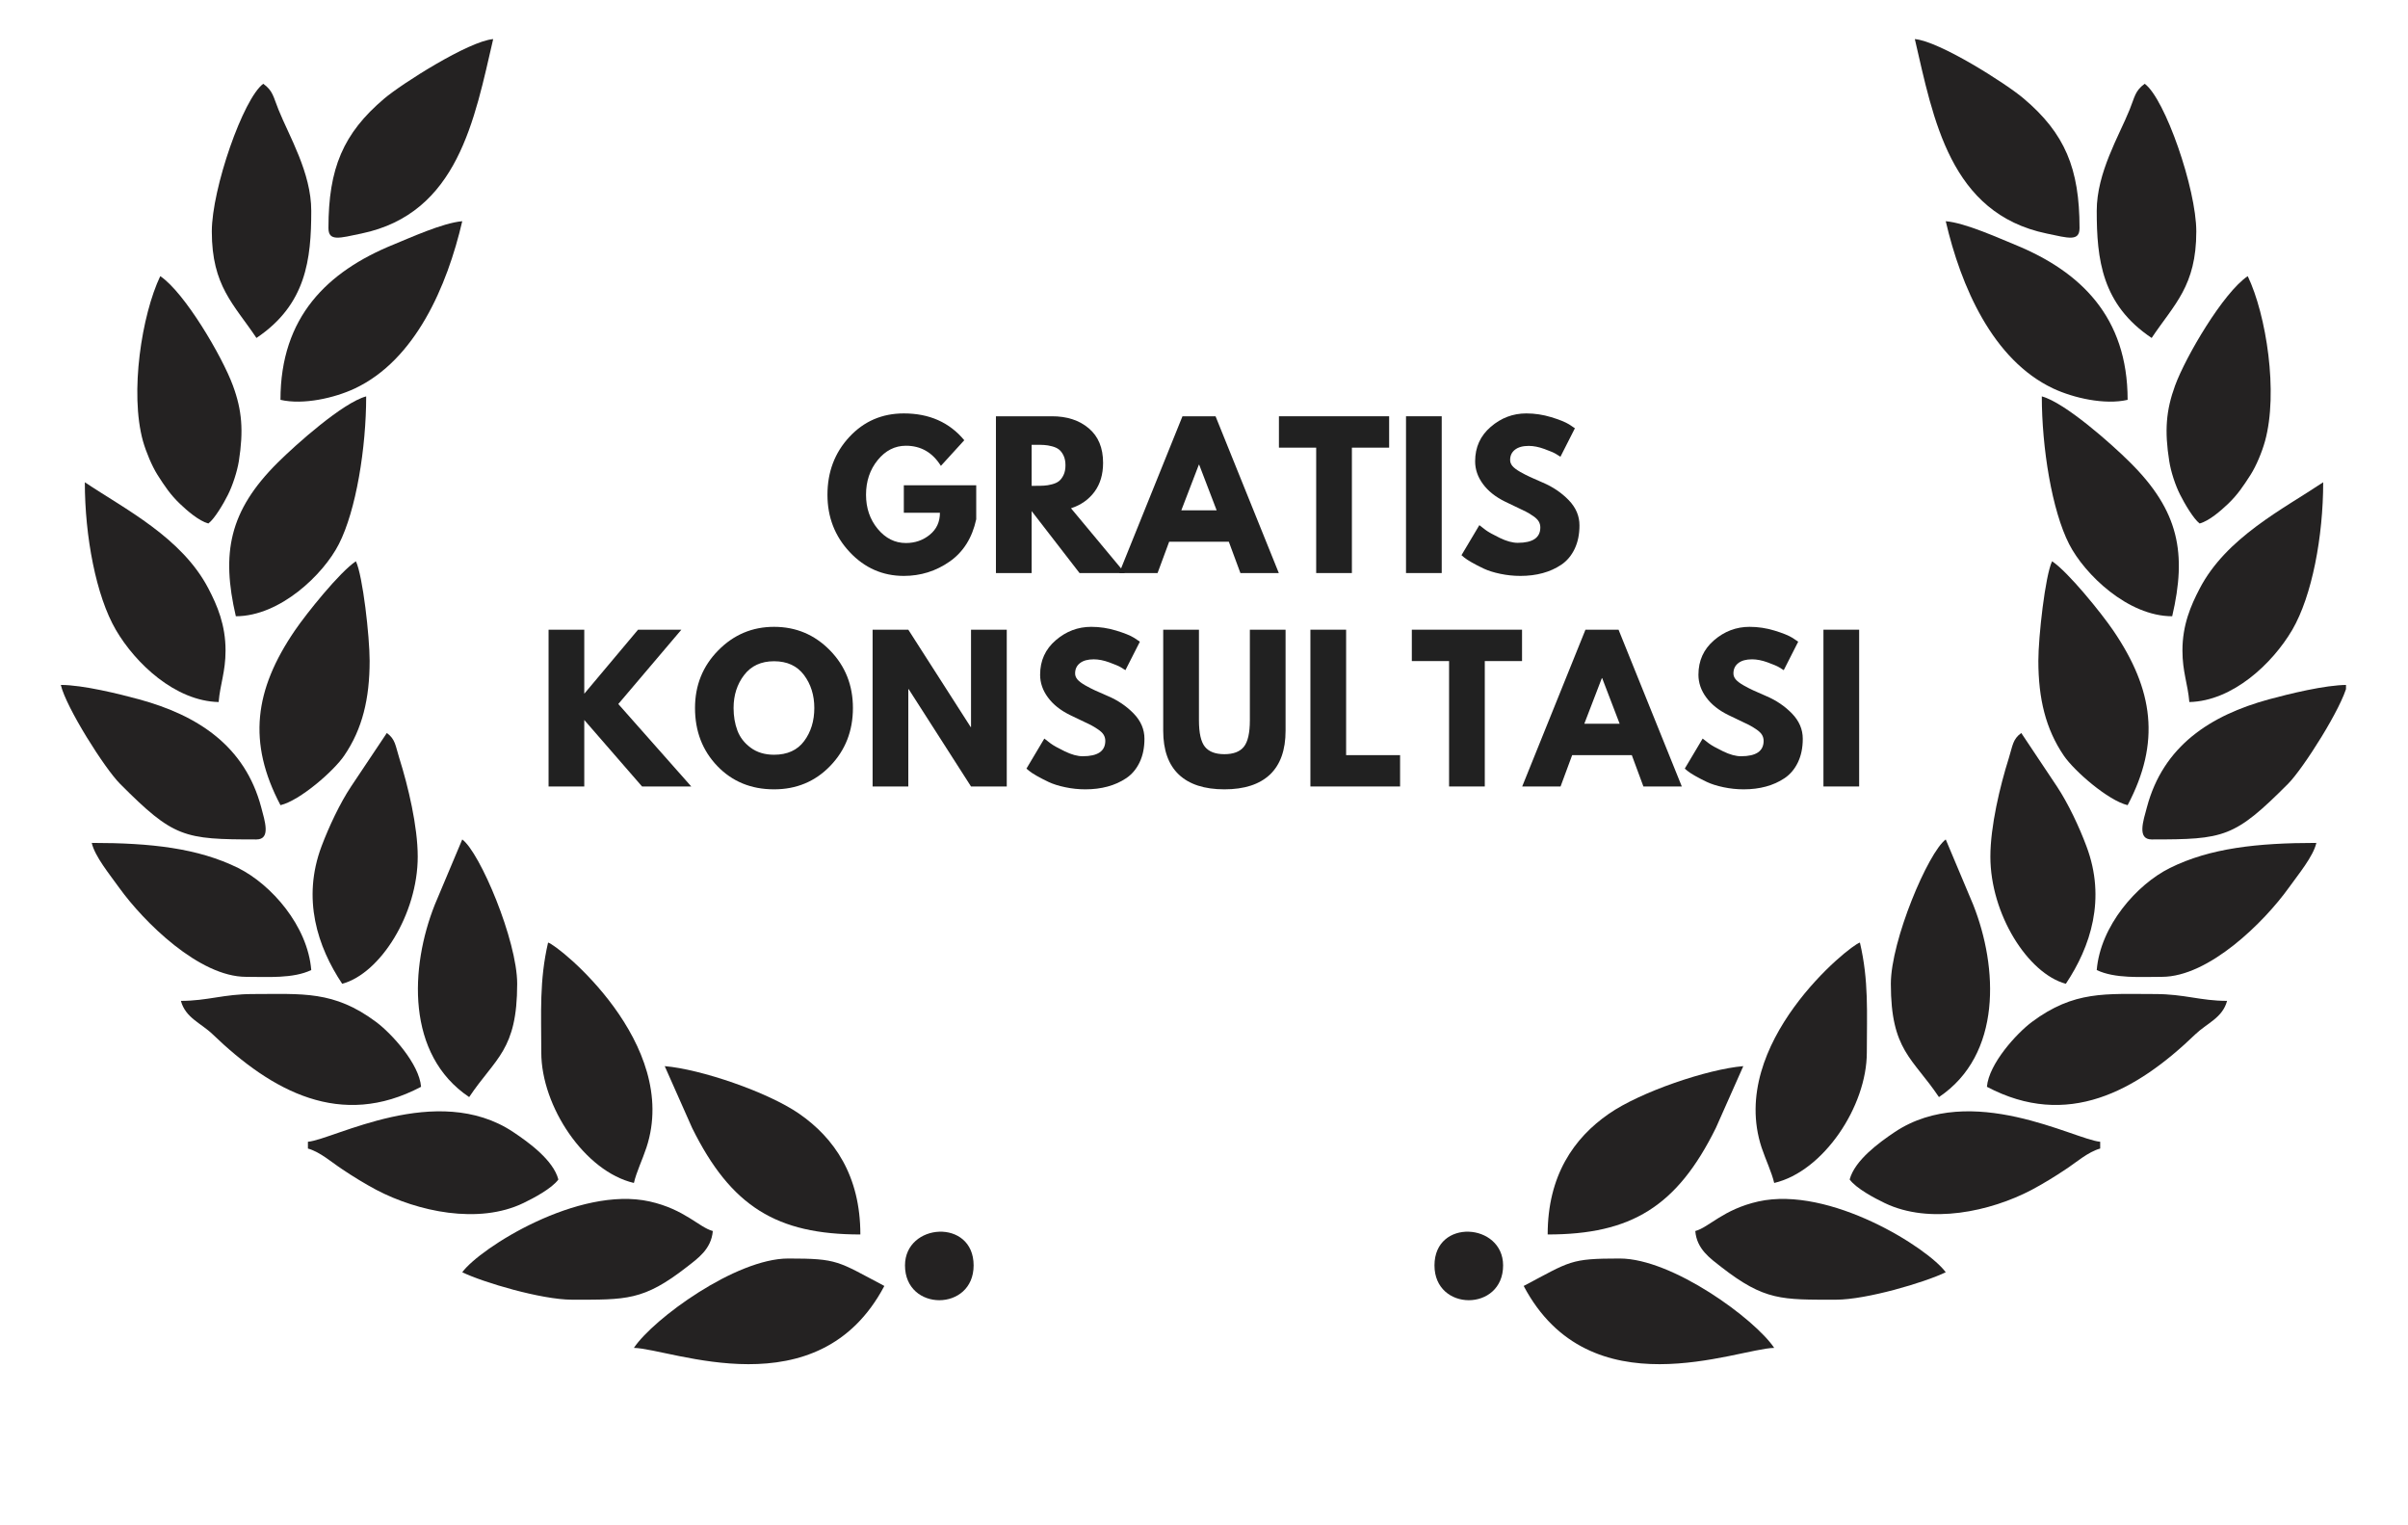 <svg xmlns="http://www.w3.org/2000/svg" xmlns:xlink="http://www.w3.org/1999/xlink" width="300" zoomAndPan="magnify" viewBox="0 0 224.88 150" height="190" preserveAspectRatio="xMidYMid meet"><defs><g></g><clipPath id="5d319d9202"><path d="M 204 67 L 224.762 67 L 224.762 83 L 204 83 Z M 204 67 " clip-rule="nonzero"></path></clipPath><clipPath id="066a9ef15f"><path d="M 182 3.844 L 199 3.844 L 199 24 L 182 24 Z M 182 3.844 " clip-rule="nonzero"></path></clipPath><clipPath id="77d1147ae7"><path d="M 26 3.844 L 43 3.844 L 43 24 L 26 24 Z M 26 3.844 " clip-rule="nonzero"></path></clipPath></defs><path fill="#242222" d="M 210.367 51.48 C 211.312 51.227 212.461 50.215 213.164 49.547 C 214.109 48.641 214.672 47.789 215.375 46.695 C 215.938 45.809 216.5 44.457 216.797 43.383 C 218.117 38.617 216.926 30.969 215.098 27.156 C 212.695 28.766 208.996 35.074 207.953 37.914 C 207.062 40.352 206.902 42.352 207.379 45.352 C 207.539 46.387 207.977 47.727 208.453 48.66 C 208.879 49.512 209.762 51.023 210.367 51.48 Z M 210.367 51.48 " fill-opacity="1" fill-rule="evenodd"></path><path fill="#242222" d="M 200.246 20.73 C 200.246 25.508 200.746 29.957 205.648 33.234 C 207.867 29.914 210.039 28.137 210.039 22.762 C 210.039 18.57 206.953 9.688 204.965 8.238 C 204 8.941 204 9.508 203.477 10.793 C 202.438 13.367 200.246 16.977 200.246 20.73 Z M 200.246 20.73 " fill-opacity="1" fill-rule="evenodd"></path><path fill="#242222" d="M 208.676 63.973 C 208.676 66.07 209.207 67.27 209.355 69.039 C 213.629 68.941 217.543 65.238 219.477 61.941 C 221.422 58.609 222.52 52.758 222.52 47.426 C 218.594 50.055 212.992 52.844 210.367 57.887 C 209.504 59.547 208.676 61.441 208.676 63.973 Z M 208.676 63.973 " fill-opacity="1" fill-rule="evenodd"></path><path fill="#242222" d="M 189.785 84.242 C 189.785 89.883 193.465 95.734 197.207 96.746 C 199.641 93.105 201.191 88.402 199.234 83.223 C 198.535 81.336 197.43 78.996 196.336 77.348 L 192.824 72.082 C 191.977 72.699 191.984 73.316 191.594 74.57 C 190.73 77.305 189.785 81.262 189.785 84.242 Z M 189.785 84.242 " fill-opacity="1" fill-rule="evenodd"></path><path fill="#242222" d="M 203.285 39.32 C 203.285 31.16 198.652 26.699 192.199 24.062 C 190.645 23.434 187.328 21.914 185.395 21.754 C 186.883 28.16 190.008 35.395 195.961 38.203 C 197.961 39.141 201.043 39.84 203.285 39.32 Z M 203.285 39.32 " fill-opacity="1" fill-rule="evenodd"></path><g clip-path="url(#5d319d9202)"><path fill="#242222" d="M 205.648 82.551 C 212.801 82.551 213.781 82.379 219.074 77.07 C 220.551 75.582 224.367 69.582 224.879 67.355 C 222.711 67.355 219.117 68.25 217.18 68.773 C 211.418 70.348 206.785 73.348 205.18 79.391 C 204.828 80.699 204.191 82.551 205.648 82.551 Z M 205.648 82.551 " fill-opacity="1" fill-rule="evenodd"></path></g><path fill="#242222" d="M 200.246 95.395 C 202.055 96.254 204.574 96.062 206.656 96.062 C 211.27 96.062 216.703 90.699 219.148 87.285 C 220.082 85.977 221.539 84.23 221.848 82.891 C 216.031 82.891 211.387 83.402 207.441 85.359 C 204.168 86.988 200.609 91.051 200.246 95.395 Z M 200.246 95.395 " fill-opacity="1" fill-rule="evenodd"></path><path fill="#242222" d="M 207.668 60.602 C 209.113 54.418 208.348 50.258 203.531 45.48 C 201.754 43.703 197.121 39.586 194.844 38.98 C 194.844 44.023 195.836 50.195 197.535 53.516 C 199.055 56.48 203.309 60.602 207.668 60.602 Z M 207.668 60.602 " fill-opacity="1" fill-rule="evenodd"></path><path fill="#242222" d="M 194.504 64.984 C 194.504 68.707 195.227 71.688 197.004 74.305 C 198.047 75.836 201.383 78.73 203.285 79.18 C 206.539 73.016 205.848 67.848 201.871 62.004 C 200.703 60.293 197.449 56.258 195.855 55.195 C 195.176 56.609 194.504 62.621 194.504 64.984 Z M 194.504 64.984 " fill-opacity="1" fill-rule="evenodd"></path><path fill="#242222" d="M 189.445 106.875 C 197.344 111.055 204.125 107.32 209.941 101.715 C 211.09 100.617 212.621 100.098 213.066 98.426 C 210.453 98.426 208.867 97.754 205.988 97.754 C 201.129 97.754 198.035 97.395 193.867 100.5 C 192.359 101.629 189.637 104.609 189.445 106.875 Z M 189.445 106.875 " fill-opacity="1" fill-rule="evenodd"></path><path fill="#242222" d="M 143.883 126.461 C 150.387 138.773 164.824 132.633 168.523 132.551 C 166.609 129.699 158.5 123.762 153.332 123.762 C 148.422 123.762 148.504 124.027 143.883 126.461 Z M 143.883 126.461 " fill-opacity="1" fill-rule="evenodd"></path><path fill="#242222" d="M 175.945 115.992 C 176.582 116.867 178.398 117.832 179.379 118.301 C 183.812 120.449 189.805 119.133 193.836 117.016 C 194.941 116.43 196.195 115.664 197.207 114.98 C 198.184 114.344 199.395 113.27 200.586 112.949 L 200.586 112.281 C 198.066 112.066 187.895 106.332 180.387 111.32 C 178.848 112.355 176.453 114.09 175.945 115.992 Z M 175.945 115.992 " fill-opacity="1" fill-rule="evenodd"></path><path fill="#242222" d="M 146.242 121.398 C 154.449 121.398 158.957 118.664 162.781 110.93 L 165.484 104.844 C 161.953 105.141 155.371 107.375 152.27 109.523 C 148.805 111.918 146.242 115.621 146.242 121.398 Z M 146.242 121.398 " fill-opacity="1" fill-rule="evenodd"></path><g clip-path="url(#066a9ef15f)"><path fill="#242222" d="M 198.555 22.422 C 198.555 16.559 197.109 13.113 193.059 9.688 C 191.359 8.238 184.777 4.047 182.355 3.844 C 184.184 11.707 185.797 20.988 195.324 22.965 C 197.461 23.414 198.555 23.773 198.555 22.422 Z M 198.555 22.422 " fill-opacity="1" fill-rule="evenodd"></path></g><path fill="#242222" d="M 179.996 96.746 C 179.996 103.309 182.133 104.023 184.727 107.887 C 190.945 103.715 190.539 95.117 188.094 88.965 L 185.395 82.551 C 183.672 83.816 179.996 92.5 179.996 96.746 Z M 179.996 96.746 " fill-opacity="1" fill-rule="evenodd"></path><path fill="#242222" d="M 168.523 116.332 C 173.352 115.207 177.633 108.812 177.633 103.5 C 177.633 99.586 177.836 96.445 176.953 92.691 C 175.945 92.957 163.93 102.629 167.281 112.844 C 167.695 114.078 168.27 115.258 168.523 116.332 Z M 168.523 116.332 " fill-opacity="1" fill-rule="evenodd"></path><path fill="#242222" d="M 160.762 121.059 C 160.902 122.844 162.25 123.762 163.305 124.59 C 167.59 127.922 169.258 127.812 174.594 127.812 C 177.602 127.812 183.332 126.113 185.395 125.113 C 183.66 122.738 173.988 116.59 166.961 118.152 C 163.504 118.93 162.113 120.695 160.762 121.059 Z M 160.762 121.059 " fill-opacity="1" fill-rule="evenodd"></path><path fill="#242222" d="M 135.109 124.441 C 135.109 129.004 141.859 129.004 141.859 124.441 C 141.859 120.25 135.109 119.793 135.109 124.441 Z M 135.109 124.441 " fill-opacity="1" fill-rule="evenodd"></path><path fill="#242222" d="M 14.512 51.48 C 13.578 51.227 12.418 50.215 11.719 49.547 C 10.77 48.641 10.207 47.789 9.508 46.695 C 8.953 45.809 8.391 44.457 8.082 43.383 C 6.762 38.617 7.965 30.969 9.781 27.156 C 12.184 28.766 15.883 35.074 16.926 37.914 C 17.828 40.352 17.98 42.352 17.512 45.352 C 17.34 46.387 16.906 47.727 16.438 48.66 C 16.012 49.512 15.129 51.023 14.512 51.48 Z M 14.512 51.48 " fill-opacity="1" fill-rule="evenodd"></path><path fill="#242222" d="M 24.633 20.73 C 24.633 25.508 24.133 29.957 19.242 33.234 C 17.023 29.914 14.852 28.137 14.852 22.762 C 14.852 18.57 17.938 9.688 19.914 8.238 C 20.883 8.941 20.891 9.508 21.414 10.793 C 22.445 13.367 24.633 16.977 24.633 20.73 Z M 24.633 20.73 " fill-opacity="1" fill-rule="evenodd"></path><path fill="#242222" d="M 16.203 63.973 C 16.203 66.07 15.672 67.27 15.523 69.039 C 11.25 68.941 7.336 65.238 5.414 61.941 C 3.469 58.609 2.363 52.758 2.363 47.426 C 6.285 50.055 11.898 52.844 14.523 57.887 C 15.387 59.547 16.203 61.441 16.203 63.973 Z M 16.203 63.973 " fill-opacity="1" fill-rule="evenodd"></path><path fill="#242222" d="M 35.105 84.242 C 35.105 89.883 31.426 95.734 27.676 96.746 C 25.25 93.105 23.699 88.402 25.645 83.223 C 26.355 81.336 27.449 78.996 28.547 77.348 L 32.066 72.082 C 32.914 72.699 32.906 73.316 33.297 74.57 C 34.16 77.305 35.105 81.262 35.105 84.242 Z M 35.105 84.242 " fill-opacity="1" fill-rule="evenodd"></path><path fill="#242222" d="M 21.605 39.32 C 21.605 31.16 26.227 26.699 32.691 24.062 C 34.246 23.434 37.551 21.914 39.484 21.754 C 37.996 28.16 34.871 35.395 28.918 38.203 C 26.918 39.141 23.848 39.84 21.605 39.32 Z M 21.605 39.32 " fill-opacity="1" fill-rule="evenodd"></path><path fill="#242222" d="M 19.242 82.551 C 12.078 82.551 11.102 82.379 5.816 77.07 C 4.328 75.582 0.523 69.582 0 67.355 C 2.172 67.355 5.773 68.25 7.699 68.773 C 13.473 70.348 18.105 73.348 19.711 79.391 C 20.051 80.699 20.691 82.551 19.242 82.551 Z M 19.242 82.551 " fill-opacity="1" fill-rule="evenodd"></path><path fill="#242222" d="M 24.633 95.395 C 22.828 96.254 20.316 96.062 18.223 96.062 C 13.621 96.062 8.188 90.699 5.73 87.285 C 4.797 85.977 3.352 84.23 3.043 82.891 C 8.848 82.891 13.492 83.402 17.449 85.359 C 20.711 86.988 24.281 91.051 24.633 95.395 Z M 24.633 95.395 " fill-opacity="1" fill-rule="evenodd"></path><path fill="#242222" d="M 17.215 60.602 C 15.777 54.418 16.531 50.258 21.348 45.48 C 23.137 43.703 27.758 39.586 30.035 38.98 C 30.035 44.023 29.047 50.195 27.344 53.516 C 25.836 56.48 21.57 60.602 17.215 60.602 Z M 17.215 60.602 " fill-opacity="1" fill-rule="evenodd"></path><path fill="#242222" d="M 30.375 64.984 C 30.375 68.707 29.664 71.688 27.875 74.305 C 26.836 75.836 23.508 78.73 21.605 79.18 C 18.352 73.016 19.031 67.848 23.02 62.004 C 24.188 60.293 27.43 56.258 29.023 55.195 C 29.703 56.609 30.375 62.621 30.375 64.984 Z M 30.375 64.984 " fill-opacity="1" fill-rule="evenodd"></path><path fill="#242222" d="M 35.434 106.875 C 27.535 111.055 20.766 107.32 14.938 101.715 C 13.801 100.617 12.258 100.098 11.812 98.426 C 14.438 98.426 16.012 97.754 18.902 97.754 C 23.75 97.754 26.855 97.395 31.012 100.5 C 32.531 101.629 35.254 104.609 35.434 106.875 Z M 35.434 106.875 " fill-opacity="1" fill-rule="evenodd"></path><path fill="#242222" d="M 81 126.461 C 74.492 138.773 60.055 132.633 56.367 132.551 C 58.27 129.699 66.383 123.762 71.547 123.762 C 76.469 123.762 76.387 124.027 81 126.461 Z M 81 126.461 " fill-opacity="1" fill-rule="evenodd"></path><path fill="#242222" d="M 48.938 115.992 C 48.309 116.867 46.492 117.832 45.512 118.301 C 41.078 120.449 35.074 119.133 31.043 117.016 C 29.938 116.43 28.684 115.664 27.676 114.98 C 26.695 114.344 25.496 113.27 24.305 112.949 L 24.305 112.281 C 26.824 112.066 36.996 106.332 44.492 111.32 C 46.043 112.355 48.438 114.09 48.938 115.992 Z M 48.938 115.992 " fill-opacity="1" fill-rule="evenodd"></path><path fill="#242222" d="M 78.641 121.398 C 70.434 121.398 65.926 118.664 62.098 110.93 L 59.398 104.844 C 62.926 105.141 69.508 107.375 72.621 109.523 C 76.078 111.918 78.641 115.621 78.641 121.398 Z M 78.641 121.398 " fill-opacity="1" fill-rule="evenodd"></path><g clip-path="url(#77d1147ae7)"><path fill="#242222" d="M 26.324 22.422 C 26.324 16.559 27.77 13.113 31.82 9.688 C 33.531 8.238 40.113 4.047 42.527 3.844 C 40.695 11.707 39.082 20.988 29.566 22.965 C 27.418 23.414 26.324 23.773 26.324 22.422 Z M 26.324 22.422 " fill-opacity="1" fill-rule="evenodd"></path></g><path fill="#242222" d="M 44.887 96.746 C 44.887 103.309 42.75 104.023 40.164 107.887 C 33.938 103.715 34.34 95.117 36.785 88.965 L 39.484 82.551 C 41.219 83.816 44.887 92.5 44.887 96.746 Z M 44.887 96.746 " fill-opacity="1" fill-rule="evenodd"></path><path fill="#242222" d="M 56.367 116.332 C 51.539 115.207 47.258 108.812 47.258 103.5 C 47.258 99.586 47.055 96.445 47.926 92.691 C 48.945 92.957 60.961 102.629 57.602 112.844 C 57.195 114.078 56.613 115.258 56.367 116.332 Z M 56.367 116.332 " fill-opacity="1" fill-rule="evenodd"></path><path fill="#242222" d="M 64.129 121.059 C 63.98 122.844 62.641 123.762 61.578 124.59 C 57.301 127.922 55.621 127.812 50.285 127.812 C 47.277 127.812 41.547 126.113 39.484 125.113 C 41.23 122.738 50.902 116.59 57.918 118.152 C 61.375 118.93 62.766 120.695 64.129 121.059 Z M 64.129 121.059 " fill-opacity="1" fill-rule="evenodd"></path><path fill="#242222" d="M 89.781 124.441 C 89.781 129.004 83.031 129.004 83.031 124.441 C 83.031 120.25 89.781 119.793 89.781 124.441 Z M 89.781 124.441 " fill-opacity="1" fill-rule="evenodd"></path><g fill="#212121" fill-opacity="1"><g transform="translate(74.975, 56.354)"><g><path d="M 15.062 -8.633 L 15.062 -5.289 C 14.664 -3.457 13.793 -2.07 12.445 -1.129 C 11.102 -0.191 9.598 0.281 7.941 0.281 C 5.863 0.281 4.09 -0.5 2.625 -2.055 C 1.16 -3.613 0.43 -5.492 0.43 -7.699 C 0.43 -9.941 1.145 -11.836 2.578 -13.379 C 4.012 -14.926 5.801 -15.699 7.941 -15.699 C 10.445 -15.699 12.426 -14.82 13.887 -13.062 L 11.586 -10.539 C 10.766 -11.859 9.617 -12.52 8.148 -12.52 C 7.062 -12.52 6.141 -12.051 5.371 -11.109 C 4.605 -10.168 4.223 -9.031 4.223 -7.699 C 4.223 -6.391 4.605 -5.273 5.371 -4.344 C 6.141 -3.418 7.062 -2.953 8.148 -2.953 C 9.043 -2.953 9.828 -3.223 10.492 -3.766 C 11.16 -4.309 11.492 -5.027 11.492 -5.926 L 7.941 -5.926 L 7.941 -8.633 Z M 15.062 -8.633 "></path></g></g></g><g fill="#212121" fill-opacity="1"><g transform="translate(90.854, 56.354)"><g><path d="M 1.121 -15.418 L 6.633 -15.418 C 8.117 -15.418 9.324 -15.023 10.258 -14.23 C 11.195 -13.438 11.66 -12.309 11.66 -10.84 C 11.66 -9.703 11.379 -8.754 10.812 -7.988 C 10.242 -7.223 9.473 -6.684 8.504 -6.371 L 13.809 0 L 9.344 0 L 4.633 -6.094 L 4.633 0 L 1.121 0 Z M 4.633 -8.578 L 5.047 -8.578 C 5.371 -8.578 5.645 -8.582 5.867 -8.598 C 6.094 -8.609 6.348 -8.652 6.633 -8.727 C 6.922 -8.801 7.152 -8.906 7.324 -9.043 C 7.5 -9.184 7.648 -9.383 7.773 -9.645 C 7.898 -9.906 7.961 -10.223 7.961 -10.598 C 7.961 -10.969 7.898 -11.289 7.773 -11.551 C 7.648 -11.809 7.5 -12.012 7.324 -12.148 C 7.152 -12.285 6.922 -12.391 6.633 -12.465 C 6.348 -12.539 6.094 -12.582 5.867 -12.594 C 5.645 -12.609 5.371 -12.613 5.047 -12.613 L 4.633 -12.613 Z M 4.633 -8.578 "></path></g></g></g><g fill="#212121" fill-opacity="1"><g transform="translate(104.623, 56.354)"><g><path d="M 8.953 -15.418 L 15.176 0 L 11.398 0 L 10.258 -3.082 L 4.391 -3.082 L 3.25 0 L -0.523 0 L 5.699 -15.418 Z M 9.062 -6.168 L 7.344 -10.652 L 7.309 -10.652 L 5.586 -6.168 Z M 9.062 -6.168 "></path></g></g></g><g fill="#212121" fill-opacity="1"><g transform="translate(119.662, 56.354)"><g><path d="M 0.148 -12.332 L 0.148 -15.418 L 10.988 -15.418 L 10.988 -12.332 L 7.324 -12.332 L 7.324 0 L 3.812 0 L 3.812 -12.332 Z M 0.148 -12.332 "></path></g></g></g><g fill="#212121" fill-opacity="1"><g transform="translate(131.188, 56.354)"><g><path d="M 1.121 -15.418 L 4.633 -15.418 L 4.633 0 L 1.121 0 Z M 1.121 -15.418 "></path></g></g></g><g fill="#212121" fill-opacity="1"><g transform="translate(137.335, 56.354)"><g><path d="M 6.801 -15.699 C 7.637 -15.699 8.453 -15.574 9.25 -15.332 C 10.047 -15.09 10.641 -14.852 11.027 -14.613 L 11.586 -14.238 L 10.164 -11.438 C 10.055 -11.512 9.898 -11.609 9.699 -11.727 C 9.5 -11.844 9.125 -12.004 8.578 -12.203 C 8.031 -12.402 7.52 -12.504 7.047 -12.504 C 6.461 -12.504 6.008 -12.379 5.691 -12.129 C 5.371 -11.879 5.215 -11.543 5.215 -11.117 C 5.215 -10.906 5.289 -10.711 5.438 -10.531 C 5.586 -10.352 5.844 -10.156 6.203 -9.949 C 6.566 -9.746 6.883 -9.582 7.156 -9.457 C 7.43 -9.332 7.855 -9.145 8.43 -8.895 C 9.426 -8.473 10.273 -7.895 10.98 -7.168 C 11.684 -6.438 12.035 -5.613 12.035 -4.691 C 12.035 -3.805 11.875 -3.035 11.559 -2.375 C 11.242 -1.715 10.805 -1.195 10.25 -0.82 C 9.695 -0.449 9.082 -0.172 8.41 0.008 C 7.738 0.191 7.008 0.281 6.223 0.281 C 5.551 0.281 4.891 0.211 4.242 0.074 C 3.594 -0.062 3.051 -0.234 2.617 -0.438 C 2.18 -0.645 1.789 -0.848 1.438 -1.047 C 1.09 -1.246 0.836 -1.414 0.672 -1.551 L 0.43 -1.758 L 2.188 -4.711 C 2.336 -4.586 2.543 -4.426 2.805 -4.234 C 3.066 -4.039 3.527 -3.781 4.195 -3.457 C 4.863 -3.133 5.449 -2.973 5.961 -2.973 C 7.445 -2.973 8.184 -3.477 8.184 -4.484 C 8.184 -4.695 8.133 -4.895 8.027 -5.074 C 7.922 -5.254 7.734 -5.434 7.465 -5.617 C 7.199 -5.797 6.961 -5.941 6.754 -6.047 C 6.551 -6.152 6.215 -6.312 5.746 -6.531 C 5.277 -6.75 4.934 -6.914 4.711 -7.027 C 3.773 -7.488 3.051 -8.062 2.543 -8.754 C 2.031 -9.445 1.773 -10.191 1.773 -10.988 C 1.773 -12.371 2.285 -13.5 3.309 -14.379 C 4.328 -15.258 5.492 -15.699 6.801 -15.699 Z M 6.801 -15.699 "></path></g></g></g><g fill="#212121" fill-opacity="1"><g transform="translate(46.853, 77.342)"><g><path d="M 15.156 0 L 10.316 0 L 4.633 -6.539 L 4.633 0 L 1.121 0 L 1.121 -15.418 L 4.633 -15.418 L 4.633 -9.121 L 9.922 -15.418 L 14.184 -15.418 L 7.98 -8.109 Z M 15.156 0 "></path></g></g></g><g fill="#212121" fill-opacity="1"><g transform="translate(61.948, 77.342)"><g><path d="M 0.43 -7.719 C 0.43 -9.949 1.191 -11.836 2.711 -13.379 C 4.23 -14.926 6.062 -15.699 8.203 -15.699 C 10.359 -15.699 12.191 -14.93 13.699 -13.391 C 15.207 -11.852 15.961 -9.961 15.961 -7.719 C 15.961 -5.465 15.219 -3.566 13.734 -2.027 C 12.254 -0.488 10.41 0.281 8.203 0.281 C 5.949 0.281 4.09 -0.484 2.625 -2.008 C 1.16 -3.535 0.43 -5.438 0.43 -7.719 Z M 4.223 -7.719 C 4.223 -6.906 4.348 -6.172 4.598 -5.504 C 4.848 -4.836 5.281 -4.273 5.906 -3.812 C 6.527 -3.352 7.293 -3.121 8.203 -3.121 C 9.512 -3.121 10.5 -3.57 11.164 -4.465 C 11.832 -5.363 12.164 -6.445 12.164 -7.719 C 12.164 -8.977 11.824 -10.059 11.148 -10.961 C 10.469 -11.863 9.488 -12.316 8.203 -12.316 C 6.934 -12.316 5.953 -11.863 5.262 -10.961 C 4.57 -10.059 4.223 -8.977 4.223 -7.719 Z M 4.223 -7.719 "></path></g></g></g><g fill="#212121" fill-opacity="1"><g transform="translate(78.724, 77.342)"><g><path d="M 4.633 -9.566 L 4.633 0 L 1.121 0 L 1.121 -15.418 L 4.633 -15.418 L 10.766 -5.848 L 10.801 -5.848 L 10.801 -15.418 L 14.316 -15.418 L 14.316 0 L 10.801 0 L 4.672 -9.566 Z M 4.633 -9.566 "></path></g></g></g><g fill="#212121" fill-opacity="1"><g transform="translate(94.548, 77.342)"><g><path d="M 6.801 -15.699 C 7.637 -15.699 8.453 -15.574 9.25 -15.332 C 10.047 -15.09 10.641 -14.852 11.027 -14.613 L 11.586 -14.238 L 10.164 -11.438 C 10.055 -11.512 9.898 -11.609 9.699 -11.727 C 9.5 -11.844 9.125 -12.004 8.578 -12.203 C 8.031 -12.402 7.52 -12.504 7.047 -12.504 C 6.461 -12.504 6.008 -12.379 5.691 -12.129 C 5.371 -11.879 5.215 -11.543 5.215 -11.117 C 5.215 -10.906 5.289 -10.711 5.438 -10.531 C 5.586 -10.352 5.844 -10.156 6.203 -9.949 C 6.566 -9.746 6.883 -9.582 7.156 -9.457 C 7.43 -9.332 7.855 -9.145 8.43 -8.895 C 9.426 -8.473 10.273 -7.895 10.98 -7.168 C 11.684 -6.438 12.035 -5.613 12.035 -4.691 C 12.035 -3.805 11.875 -3.035 11.559 -2.375 C 11.242 -1.715 10.805 -1.195 10.25 -0.82 C 9.695 -0.449 9.082 -0.172 8.41 0.008 C 7.738 0.191 7.008 0.281 6.223 0.281 C 5.551 0.281 4.891 0.211 4.242 0.074 C 3.594 -0.062 3.051 -0.234 2.617 -0.438 C 2.18 -0.645 1.789 -0.848 1.438 -1.047 C 1.09 -1.246 0.836 -1.414 0.672 -1.551 L 0.43 -1.758 L 2.188 -4.711 C 2.336 -4.586 2.543 -4.426 2.805 -4.234 C 3.066 -4.039 3.527 -3.781 4.195 -3.457 C 4.863 -3.133 5.449 -2.973 5.961 -2.973 C 7.445 -2.973 8.184 -3.477 8.184 -4.484 C 8.184 -4.695 8.133 -4.895 8.027 -5.074 C 7.922 -5.254 7.734 -5.434 7.465 -5.617 C 7.199 -5.797 6.961 -5.941 6.754 -6.047 C 6.551 -6.152 6.215 -6.312 5.746 -6.531 C 5.277 -6.75 4.934 -6.914 4.711 -7.027 C 3.773 -7.488 3.051 -8.062 2.543 -8.754 C 2.031 -9.445 1.773 -10.191 1.773 -10.988 C 1.773 -12.371 2.285 -13.5 3.309 -14.379 C 4.328 -15.258 5.492 -15.699 6.801 -15.699 Z M 6.801 -15.699 "></path></g></g></g><g fill="#212121" fill-opacity="1"><g transform="translate(107.494, 77.342)"><g><path d="M 12.969 -15.418 L 12.969 -5.477 C 12.969 -3.582 12.457 -2.148 11.438 -1.176 C 10.414 -0.207 8.922 0.281 6.953 0.281 C 4.984 0.281 3.488 -0.207 2.465 -1.176 C 1.445 -2.148 0.934 -3.582 0.934 -5.477 L 0.934 -15.418 L 4.449 -15.418 L 4.449 -6.504 C 4.449 -5.258 4.645 -4.391 5.035 -3.906 C 5.43 -3.418 6.066 -3.176 6.953 -3.176 C 7.836 -3.176 8.477 -3.418 8.867 -3.906 C 9.258 -4.391 9.457 -5.258 9.457 -6.504 L 9.457 -15.418 Z M 12.969 -15.418 "></path></g></g></g><g fill="#212121" fill-opacity="1"><g transform="translate(121.785, 77.342)"><g><path d="M 4.633 -15.418 L 4.633 -3.082 L 9.941 -3.082 L 9.941 0 L 1.121 0 L 1.121 -15.418 Z M 4.633 -15.418 "></path></g></g></g><g fill="#212121" fill-opacity="1"><g transform="translate(132.733, 77.342)"><g><path d="M 0.148 -12.332 L 0.148 -15.418 L 10.988 -15.418 L 10.988 -12.332 L 7.324 -12.332 L 7.324 0 L 3.812 0 L 3.812 -12.332 Z M 0.148 -12.332 "></path></g></g></g><g fill="#212121" fill-opacity="1"><g transform="translate(144.26, 77.342)"><g><path d="M 8.953 -15.418 L 15.176 0 L 11.398 0 L 10.258 -3.082 L 4.391 -3.082 L 3.25 0 L -0.523 0 L 5.699 -15.418 Z M 9.062 -6.168 L 7.344 -10.652 L 7.309 -10.652 L 5.586 -6.168 Z M 9.062 -6.168 "></path></g></g></g><g fill="#212121" fill-opacity="1"><g transform="translate(159.298, 77.342)"><g><path d="M 6.801 -15.699 C 7.637 -15.699 8.453 -15.574 9.25 -15.332 C 10.047 -15.09 10.641 -14.852 11.027 -14.613 L 11.586 -14.238 L 10.164 -11.438 C 10.055 -11.512 9.898 -11.609 9.699 -11.727 C 9.5 -11.844 9.125 -12.004 8.578 -12.203 C 8.031 -12.402 7.52 -12.504 7.047 -12.504 C 6.461 -12.504 6.008 -12.379 5.691 -12.129 C 5.371 -11.879 5.215 -11.543 5.215 -11.117 C 5.215 -10.906 5.289 -10.711 5.438 -10.531 C 5.586 -10.352 5.844 -10.156 6.203 -9.949 C 6.566 -9.746 6.883 -9.582 7.156 -9.457 C 7.43 -9.332 7.855 -9.145 8.43 -8.895 C 9.426 -8.473 10.273 -7.895 10.98 -7.168 C 11.684 -6.438 12.035 -5.613 12.035 -4.691 C 12.035 -3.805 11.875 -3.035 11.559 -2.375 C 11.242 -1.715 10.805 -1.195 10.25 -0.82 C 9.695 -0.449 9.082 -0.172 8.41 0.008 C 7.738 0.191 7.008 0.281 6.223 0.281 C 5.551 0.281 4.891 0.211 4.242 0.074 C 3.594 -0.062 3.051 -0.234 2.617 -0.438 C 2.18 -0.645 1.789 -0.848 1.438 -1.047 C 1.09 -1.246 0.836 -1.414 0.672 -1.551 L 0.43 -1.758 L 2.188 -4.711 C 2.336 -4.586 2.543 -4.426 2.805 -4.234 C 3.066 -4.039 3.527 -3.781 4.195 -3.457 C 4.863 -3.133 5.449 -2.973 5.961 -2.973 C 7.445 -2.973 8.184 -3.477 8.184 -4.484 C 8.184 -4.695 8.133 -4.895 8.027 -5.074 C 7.922 -5.254 7.734 -5.434 7.465 -5.617 C 7.199 -5.797 6.961 -5.941 6.754 -6.047 C 6.551 -6.152 6.215 -6.312 5.746 -6.531 C 5.277 -6.75 4.934 -6.914 4.711 -7.027 C 3.773 -7.488 3.051 -8.062 2.543 -8.754 C 2.031 -9.445 1.773 -10.191 1.773 -10.988 C 1.773 -12.371 2.285 -13.5 3.309 -14.379 C 4.328 -15.258 5.492 -15.699 6.801 -15.699 Z M 6.801 -15.699 "></path></g></g></g><g fill="#212121" fill-opacity="1"><g transform="translate(172.245, 77.342)"><g><path d="M 1.121 -15.418 L 4.633 -15.418 L 4.633 0 L 1.121 0 Z M 1.121 -15.418 "></path></g></g></g></svg>